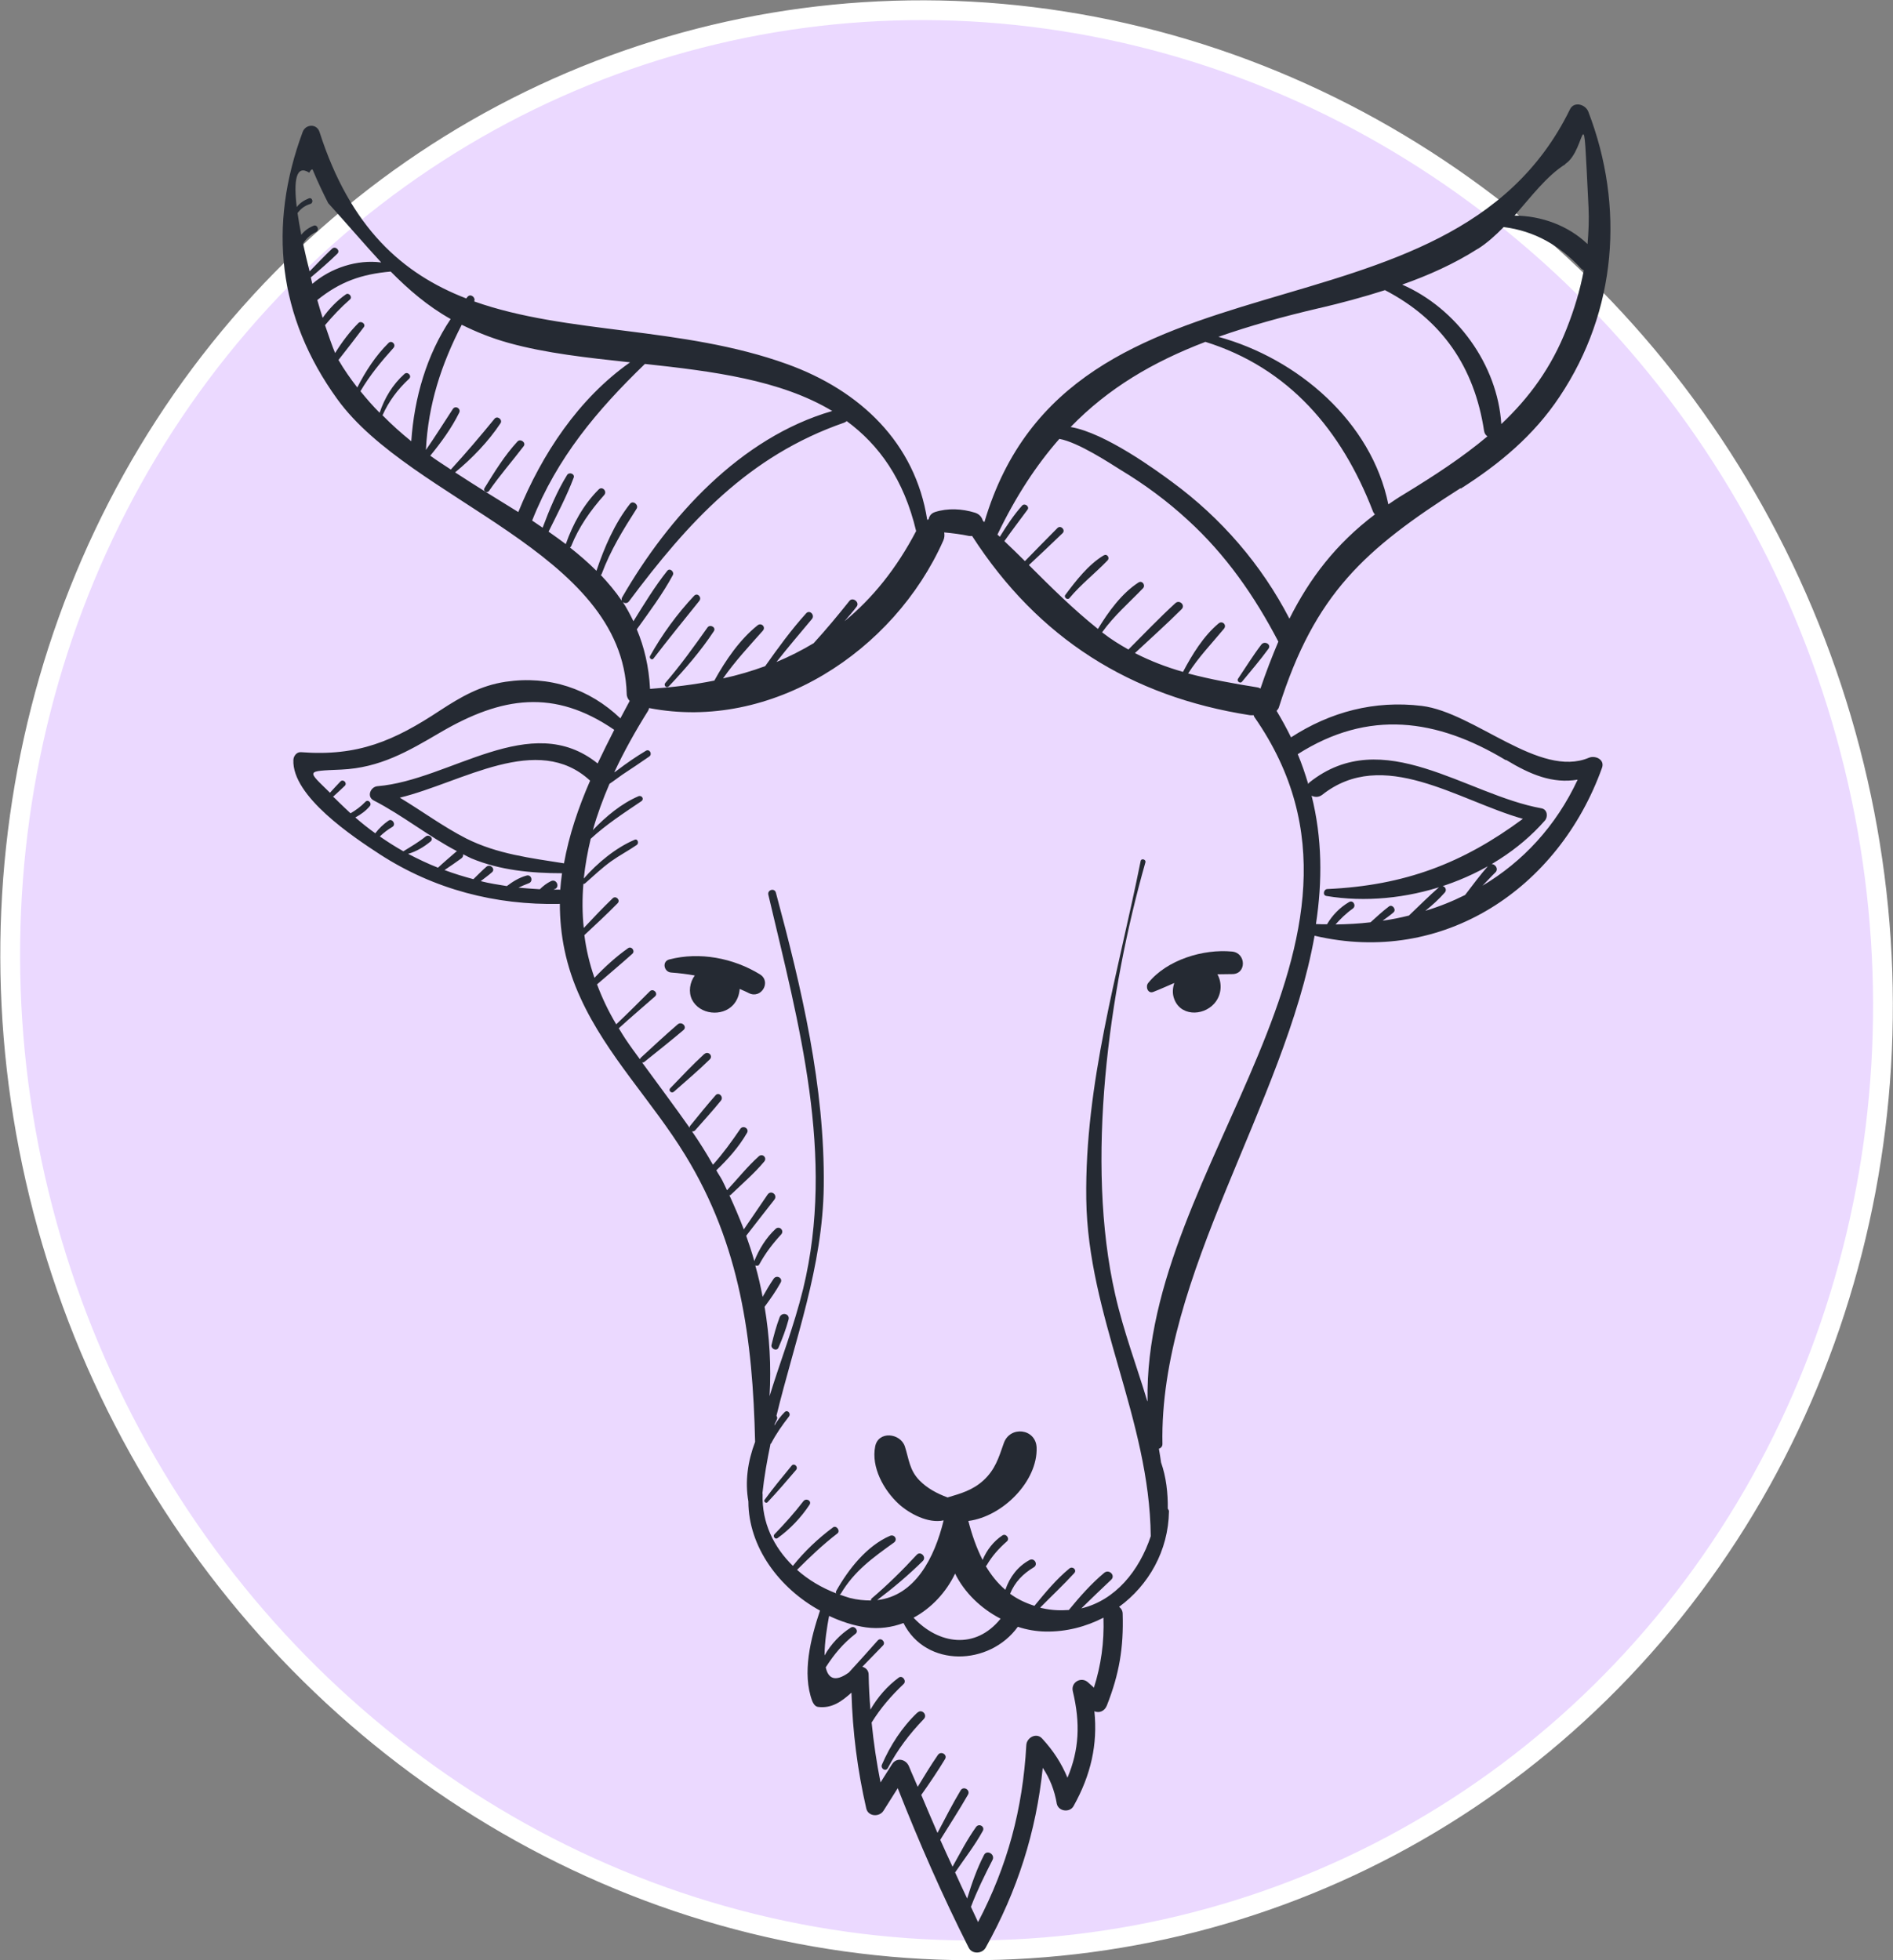 <?xml version="1.0" encoding="UTF-8"?> <svg xmlns="http://www.w3.org/2000/svg" id="_Слой_2" data-name="Слой 2" viewBox="0 0 95.69 99.11"><rect x="0" y="0" width="95.69" height="99.11" fill="#808080" stroke="none"/><defs><style> .cls-1 { fill: #ebd9ff; stroke: #fff; stroke-miterlimit: 10; } .cls-2 { fill: #252a33; stroke-width: 0px; } </style></defs><g id="BACKGROUND"><ellipse class="cls-1" cx="47.85" cy="49.56" rx="47.12" ry="49.25" transform="translate(-13.12 17.49) rotate(-18.26)"></ellipse></g><g id="OBJECTS"><g><path class="cls-2" d="M73.83,24.71c1.97-1.25,3.71-2.7,5.01-4.66,2.89-4.33,3.29-9.61,1.45-14.4-.14-.37-.72-.55-.93-.12-6.13,12.55-25.28,6.21-29.6,20.87-.03-.02-.05-.05-.08-.08-.05-.17-.17-.33-.4-.4-.65-.2-1.37-.24-2.02-.03-.21.07-.29.22-.32.37-.02,0-.04.02-.07.02-.61-3.88-3.37-6.53-7.08-7.87-5.32-1.92-11.12-1.5-15.82-3.17.09-.2-.18-.41-.33-.24-.03.03-.05.06-.07.09-3.21-1.24-5.86-3.56-7.42-8.42-.14-.43-.7-.4-.85,0-1.76,4.74-1.26,9.35,1.75,13.51,3.74,5.18,14.43,7.7,14.63,14.9,0,.16.07.27.15.36-.16.29-.31.59-.47.88-1.57-1.5-3.6-2.18-5.8-1.85-1.27.19-2.24.75-3.3,1.44-2.34,1.55-4.17,2.34-7.04,2.12-.22-.02-.38.19-.39.39-.08,1.84,3.03,3.9,4.38,4.78,2.74,1.77,5.84,2.57,9.08,2.5,0,0,0,0,.01,0,0,1.54.29,3.13,1.05,4.77,1.33,2.91,3.63,5.22,5.28,7.92,2.8,4.56,3.42,9.33,3.54,14.51-.37.98-.52,2-.34,3.01,0,2.31,1.57,4.4,3.62,5.52-.47,1.4-.92,3.17-.39,4.58.05.12.14.27.29.29.7.09,1.2-.28,1.69-.72.06,1.99.3,3.9.75,5.86.1.41.66.44.87.11.24-.38.48-.76.72-1.14,1.08,2.74,2.26,5.44,3.59,8.07.17.33.67.31.85,0,1.61-2.88,2.56-5.87,2.89-9.1.36.54.6,1.15.71,1.82.09.39.66.46.85.11.88-1.58,1.22-3.12,1.05-4.79.25.11.52-.01.63-.29.63-1.6.85-2.92.8-4.63,0-.17-.08-.28-.18-.36,1.49-1.09,2.49-2.83,2.52-4.83,0-.06-.04-.09-.06-.13.01-.79-.08-1.6-.34-2.34-.03-.23-.07-.46-.11-.69.1-.04.18-.11.18-.24-.17-8.53,6.18-17.19,7.69-25.7,6.5,1.53,12.34-2.38,14.53-8.49.15-.42-.34-.64-.66-.51-2.5,1.06-5.78-2.29-8.45-2.62-2.39-.29-4.62.3-6.61,1.59-.22-.45-.46-.89-.73-1.34.05-.06.1-.11.12-.19,1.81-5.73,4.33-7.98,9.18-11.07ZM79.12,8.29c1.11-.7.87-4,1.18,2.21.03.62,0,1.23-.05,1.84-.98-.94-2.34-1.43-3.69-1.44.85-.97,1.63-2.01,2.57-2.6ZM74.71,12.58c.47-.3.9-.69,1.3-1.1,1.57.2,2.83.93,3.91,2.09.04.05.09.07.14.1-.19,1-.48,1.97-.86,2.93-.78,2-1.92,3.53-3.31,4.84-.19-3-2.26-5.85-5.01-7.05,1.33-.47,2.63-1.05,3.82-1.81ZM66.69,15.58c1.11-.26,2.23-.56,3.32-.91,2.87,1.49,4.52,3.88,5.01,7.12.02.13.09.22.17.27-1.27,1.07-2.7,2-4.24,2.94-.27.16-.52.33-.77.5-.85-4.18-4.58-7.37-8.59-8.47,1.56-.55,3.25-1.02,5.09-1.45ZM60.92,17.28c4.24,1.32,6.9,4.48,8.48,8.57.02.06.06.11.1.16-1.97,1.49-3.29,3.22-4.32,5.27-1.41-2.73-3.45-5.09-5.93-6.91-.77-.57-3.39-2.49-5.13-2.78,1.91-1.97,4.16-3.29,6.8-4.3ZM15.73,14.01c.45-.38.9-.77,1.32-1.18.17-.16-.09-.41-.26-.26-.39.37-.76.76-1.14,1.15-.12-.47-.23-.94-.33-1.4.15-.25.36-.45.67-.6.17-.08.05-.38-.13-.31-.26.1-.47.26-.63.46-.08-.39-.14-.76-.19-1.1.17-.22.36-.37.65-.46.18-.06.1-.35-.08-.28-.25.1-.46.24-.61.44-.16-1.33-.04-2.17.63-1.74.1-.18.17-.21.2-.09.23.55.49,1.1.76,1.63.98,1.08,1.83,2.08,2.68,3-1.21-.16-2.54.27-3.48,1.08-.03-.11-.06-.22-.08-.33ZM19.33,21.01c.32-.72.77-1.32,1.35-1.86.16-.15-.08-.39-.24-.24-.59.53-1,1.21-1.25,1.96-.34-.34-.66-.71-.97-1.09.47-.8,1.04-1.49,1.67-2.19.15-.17-.09-.41-.25-.25-.65.64-1.16,1.43-1.58,2.25-.34-.44-.66-.89-.95-1.39.43-.55.86-1.1,1.28-1.66.12-.16-.14-.34-.27-.21-.44.44-.84.97-1.18,1.52-.14-.33-.31-.82-.51-1.41.39-.46.79-.89,1.26-1.3.14-.12-.05-.36-.2-.26-.45.31-.85.73-1.18,1.19-.09-.28-.18-.58-.27-.9,1.15-.93,2.24-1.31,3.71-1.44.91.92,1.86,1.74,3.03,2.4-1.22,1.82-1.84,3.99-1.99,6.18-.51-.41-.99-.84-1.45-1.31ZM23.01,23.88c.86-.71,1.68-1.56,2.29-2.48.12-.18-.16-.4-.3-.23-.72.88-1.44,1.73-2.21,2.57-.35-.23-.71-.46-1.04-.7.55-.67,1.08-1.4,1.46-2.17.11-.21-.19-.39-.32-.19-.45.69-.89,1.39-1.36,2.07.11-2.3.78-4.33,1.81-6.33.71.35,1.48.67,2.38.92,1.87.52,3.99.75,6.13.98-2.6,1.83-4.46,4.64-5.65,7.57-1.09-.67-2.16-1.33-3.2-2.01ZM31.42,30.36c-.31-.46-.67-.88-1.05-1.29.01-.01.03-.02.04-.04.45-1.21,1.08-2.23,1.77-3.31.12-.19-.18-.44-.33-.25-.78.99-1.3,2.2-1.7,3.39-.41-.41-.86-.8-1.34-1.18.02-.02.05-.03.06-.06.39-.98.97-1.8,1.67-2.59.17-.19-.1-.47-.28-.28-.77.77-1.3,1.74-1.66,2.76-.28-.21-.57-.42-.87-.63.44-.89.92-1.8,1.27-2.73.07-.19-.22-.3-.33-.14-.51.82-.9,1.76-1.24,2.67-.18-.12-.35-.24-.53-.36,1.25-3.17,3.29-5.59,5.7-7.92,3.41.37,6.84.8,9.47,2.38-4.64,1.34-8.28,5.36-10.62,9.42-.03.05-.03.11-.02.15ZM31.45,30.4c.07.1.24.14.34.01,2.99-4,6.04-7.36,10.88-9.04.05-.02.1-.05.13-.08,1.63,1.2,2.89,2.94,3.51,5.56-1,1.91-2.21,3.4-3.62,4.56.21-.25.43-.49.62-.75.15-.21-.2-.49-.37-.28-.59.74-1.18,1.45-1.81,2.14-.6.36-1.23.68-1.88.95.58-.74,1.19-1.45,1.79-2.17.17-.2-.11-.49-.29-.29-.75.83-1.42,1.75-2.07,2.67-.68.25-1.39.46-2.13.62.6-.86,1.3-1.61,2.01-2.41.17-.19-.08-.43-.27-.27-.9.72-1.61,1.76-2.18,2.79-1.03.21-2.12.34-3.25.42-.06-1.15-.3-2.13-.67-3.01.63-.88,1.31-1.79,1.82-2.74.09-.17-.15-.38-.28-.22-.63.79-1.17,1.68-1.71,2.55-.17-.35-.35-.69-.56-1.01ZM16.86,40.26c.19-.17.38-.35.57-.53.14-.14-.08-.36-.22-.22-.18.19-.36.38-.53.57-1.16-1.14-1.26-1.09.57-1.17,1.95-.09,3.36-.91,5.01-1.88,3.11-1.82,5.76-2.21,8.79-.13-.29.57-.57,1.13-.84,1.7-3.39-2.73-7.45.85-11.13,1.15-.35.03-.56.53-.19.72,1.46.75,2.76,1.81,4.22,2.57-.02,0-.03,0-.05.02-.31.27-.62.53-.92.81-.51-.2-1.01-.44-1.51-.7.42-.12.8-.35,1.14-.63.17-.15-.07-.38-.25-.25-.36.29-.74.51-1.13.75-.41-.23-.8-.48-1.19-.75.19-.18.39-.34.63-.48.21-.12,0-.45-.19-.32-.26.18-.48.39-.67.64-.35-.25-.69-.52-1.01-.8.28-.15.53-.33.73-.57.13-.15-.08-.37-.22-.22-.23.24-.48.42-.75.58-.2-.19-.4-.37-.6-.57-.11-.11-.19-.19-.29-.28ZM28.33,45s-.02-.02-.04-.02c-.11,0-.21,0-.32,0,.02,0,.03-.01.05-.02.3-.08.13-.55-.17-.41-.22.11-.4.25-.56.41-.36-.02-.72-.05-1.08-.08.16-.08.33-.15.51-.22.25-.08.15-.47-.11-.39-.36.1-.69.3-.99.53-.44-.07-.89-.14-1.32-.25.19-.15.39-.29.57-.45.19-.16-.09-.44-.28-.28-.23.2-.44.42-.66.63-.49-.13-.98-.28-1.46-.46.29-.19.57-.39.85-.59.08-.06.1-.13.09-.21.14.07.28.15.42.21,1.44.6,3.03.75,4.58.75-.04.28-.07.56-.09.84ZM23.56,42.39c-1.17-.6-2.22-1.38-3.35-2.06,3.16-.77,6.96-3.32,9.62-.86-.6,1.38-1.07,2.77-1.32,4.18-1.7-.27-3.38-.47-4.95-1.26ZM55.29,85.32c-.1-.09-.2-.18-.29-.26-.34-.31-.88-.01-.77.45.39,1.62.32,2.97-.27,4.37-.3-.72-.7-1.35-1.28-1.98-.29-.32-.78-.05-.8.33-.18,3.25-.96,6.12-2.44,8.95-.12-.26-.24-.52-.36-.77.31-.82.69-1.59,1.09-2.37.15-.29-.29-.54-.43-.25-.36.7-.62,1.44-.85,2.2-.21-.44-.41-.88-.61-1.32.47-.69,1-1.37,1.4-2.1.12-.22-.19-.4-.34-.2-.45.63-.81,1.33-1.19,2.01-.21-.45-.42-.91-.62-1.36.47-.76.96-1.51,1.4-2.28.14-.24-.23-.46-.37-.22-.42.7-.79,1.43-1.17,2.15-.28-.64-.55-1.28-.82-1.92.42-.59.83-1.2,1.2-1.81.14-.23-.21-.43-.36-.21-.36.52-.69,1.07-1.02,1.61-.14-.34-.3-.68-.44-1.03-.15-.37-.63-.48-.86-.11-.19.31-.39.61-.58.92-.2-1.01-.35-2.02-.45-3.03.46-.74.98-1.34,1.62-1.95.16-.15-.06-.46-.25-.32-.57.42-1.07.99-1.43,1.62-.05-.59-.08-1.18-.09-1.77,0-.22-.15-.35-.32-.4.35-.36.69-.71,1.04-1.07.17-.17-.1-.44-.26-.26-.48.54-.97,1.09-1.46,1.62-.72.52-1.05.28-1.17-.26.43-.67.87-1.2,1.51-1.7.18-.14-.05-.43-.24-.31-.53.33-1.01.84-1.33,1.41,0-.67.13-1.47.23-2,.6.28,1.23.49,1.87.58.66.09,1.3,0,1.89-.22,1.14,2.27,4.35,2.17,5.78.19,0,0,0,0,0,0,.45.15.92.23,1.39.24,1.07.02,2.06-.25,2.94-.7.04,1.25-.12,2.4-.49,3.56ZM50.58,81.84c-1.28,1.59-3.15,1.29-4.4-.05.91-.49,1.65-1.29,2.1-2.23.47.96,1.31,1.77,2.3,2.28ZM76.13,38.42c1.24.75,2.35,1.21,3.62,1-1.1,2.36-2.78,4.15-4.81,5.36.22-.22.43-.46.65-.67.23-.22-.14-.58-.35-.35-.42.48-.8.99-1.18,1.49-.64.32-1.31.59-2.01.8.35-.28.69-.59.98-.92.17-.19-.09-.45-.28-.28-.53.46-1.02.96-1.53,1.44-.44.11-.88.2-1.33.26.19-.14.38-.27.55-.42.16-.14-.06-.43-.23-.3-.33.25-.63.53-.93.8-.58.07-1.17.1-1.77.11.26-.29.53-.56.87-.8.2-.14.02-.46-.19-.33-.46.27-.84.66-1.11,1.12-.19,0-.37,0-.56-.01.33-2.17.32-4.34-.22-6.49.16.08.35.09.53-.04,3.09-2.45,6.86.28,10.15,1.21-3.04,2.25-5.97,3.37-9.88,3.55-.19,0-.26.32-.05.35,3.89.65,8.42-.82,11.04-3.81.17-.19.13-.56-.16-.62-3.82-.68-8.02-4.28-11.74-1.31-.03.02-.04.05-.06.08-.15-.5-.32-1.01-.53-1.51,3.57-2.27,7.02-1.8,10.51.3ZM57.99,70.83c-.52-1.74-1.19-3.49-1.62-5.39-1.52-6.69-.32-15.34,1.53-21.84.04-.15-.21-.22-.24-.07-1.14,5.68-2.83,11.23-2.75,17.09.08,5.93,3.2,11.12,3.26,17.05-.58,1.75-1.79,3.24-3.51,3.65.5-.49,1-.97,1.51-1.45.23-.22-.11-.55-.35-.35-.66.55-1.24,1.21-1.79,1.88-.42.03-.86.02-1.34-.09-.04,0-.07-.02-.11-.03.57-.58,1.17-1.14,1.72-1.74.15-.16-.07-.37-.24-.24-.66.54-1.22,1.22-1.77,1.89-.47-.15-.88-.35-1.23-.61.24-.59.65-1.01,1.2-1.34.23-.14.03-.49-.21-.37-.61.33-1.01.87-1.23,1.51-.4-.34-.72-.75-.99-1.2.01-.01.03-.01.04-.03.28-.48.61-.85,1.03-1.22.16-.14-.05-.42-.23-.3-.45.3-.79.74-1,1.24-.31-.61-.54-1.27-.72-1.97,1.76-.23,3.51-2.03,3.45-3.71-.04-.97-1.35-1.12-1.66-.22-.26.74-.43,1.33-1.03,1.88-.55.5-1.14.66-1.81.86-.52-.19-1.03-.46-1.42-.86-.51-.52-.53-1.07-.74-1.72-.23-.68-1.34-.8-1.5,0-.21,1.05.43,2.21,1.19,2.91.54.49,1.49,1,2.27.83-.46,1.9-1.45,3.82-3.36,4.03.81-.61,1.59-1.27,2.31-1.98.2-.2-.12-.52-.31-.31-.72.78-1.47,1.52-2.28,2.21-.03.03-.04.07-.03.1-.34,0-.69-.03-1.08-.13-.17-.05-.34-.11-.51-.17.02-.01.04-.02.06-.04.69-1.16,1.62-1.82,2.69-2.59.2-.15.03-.43-.2-.34-1.18.51-2.11,1.7-2.72,2.79-.02.04-.02.08,0,.12-.73-.28-1.41-.68-1.98-1.19.65-.65,1.3-1.27,2.04-1.84.17-.13-.06-.44-.23-.3-.74.55-1.44,1.21-2.02,1.94-.96-.94-1.58-2.18-1.53-3.63,0-.02-.01-.02-.01-.04.09-.85.24-1.68.41-2.5,0,0,.02-.01.03-.02.26-.5.56-.92.9-1.36.12-.16-.08-.37-.22-.22-.2.2-.37.43-.51.67,0-.02,0-.05.01-.07.04-.07.06-.14.1-.21.05-.08.03-.15-.01-.21.93-3.83,2.34-7.52,2.39-11.6.06-5.04-1.12-10.02-2.42-14.85-.07-.25-.44-.14-.38.11,1.54,6.54,3.39,13.19,1.76,19.92-.47,1.92-1.16,3.67-1.7,5.43.09-1.52,0-3.03-.25-4.52.29-.39.58-.8.81-1.22.13-.23-.2-.41-.35-.2-.2.29-.38.6-.56.92-.1-.53-.22-1.06-.37-1.59.07.03.16.03.2-.05.31-.57.67-1.04,1.11-1.52.17-.19-.09-.45-.28-.28-.48.44-.84,1.03-1.08,1.63-.12-.43-.26-.86-.41-1.28.47-.61.95-1.22,1.42-1.82.19-.24-.16-.52-.34-.26-.4.59-.8,1.18-1.2,1.76-.22-.58-.47-1.16-.73-1.73.03,0,.06,0,.09-.04.56-.54,1.17-1.06,1.67-1.66.16-.19-.08-.43-.27-.27-.58.52-1.08,1.15-1.61,1.72,0,0,0,0,0,0-.08-.17-.16-.35-.25-.52-.09-.17-.2-.32-.29-.49.59-.56,1.14-1.18,1.55-1.89.13-.22-.2-.41-.34-.2-.43.63-.87,1.24-1.38,1.81-.33-.58-.68-1.14-1.06-1.69.05.01.1,0,.15-.04.44-.5.89-.99,1.31-1.51.16-.19-.11-.46-.27-.27-.44.5-.86,1.02-1.28,1.54-.03.03-.03.07-.03.1-.78-1.11-1.6-2.2-2.4-3.3.04,0,.08,0,.11-.03.66-.53,1.33-1.06,1.98-1.61.2-.17-.09-.46-.29-.29-.64.55-1.26,1.13-1.88,1.7-.02.02-.02.04-.03.07-.25-.34-.5-.68-.74-1.04-.12-.18-.22-.35-.33-.53.6-.55,1.22-1.07,1.83-1.61.18-.16-.09-.43-.26-.26-.56.56-1.12,1.12-1.7,1.67-.4-.67-.72-1.35-.97-2.02.6-.52,1.2-1.02,1.79-1.55.15-.14-.05-.4-.22-.28-.61.43-1.18.95-1.7,1.5-.25-.72-.42-1.44-.51-2.16.57-.53,1.14-1.06,1.68-1.61.16-.16-.09-.41-.25-.25-.5.48-.98.99-1.46,1.5-.08-.74-.08-1.49-.02-2.23.03,0,.06,0,.09-.03.43-.38.84-.77,1.31-1.11.42-.3.88-.54,1.3-.83.12-.08.05-.33-.11-.26-.95.4-1.89,1.18-2.57,1.96.07-.67.19-1.34.35-2.01.79-.73,1.66-1.29,2.56-1.9.16-.11.02-.32-.15-.25-.86.37-1.63,1.01-2.3,1.71.22-.79.51-1.57.84-2.34.23-.15.44-.32.66-.47.45-.3.91-.6,1.35-.91.17-.12.02-.4-.17-.29-.5.3-.98.63-1.44.98-.05.04-.1.08-.16.11.49-1.05,1.07-2.09,1.71-3.11.03-.05.04-.09.05-.14,6.18,1.2,12.38-2.86,14.87-8.46.07-.15.07-.29.05-.42.42.04.84.09,1.26.18.06.01.1,0,.15,0,3.34,5.18,8.01,8.12,14.04,9.06.07.01.13,0,.19,0,.02.04.02.08.05.11,7.92,11.39-5.65,22.64-5.41,34.57ZM63.73,34.82c-.06-.03-.11-.06-.19-.07-1.19-.19-2.35-.4-3.48-.7.53-.83,1.18-1.5,1.81-2.26.16-.19-.08-.43-.27-.27-.76.63-1.34,1.58-1.8,2.45-.84-.24-1.65-.55-2.43-.95.79-.74,1.6-1.46,2.36-2.22.2-.2-.1-.49-.31-.31-.82.75-1.59,1.56-2.38,2.35-.44-.25-.87-.51-1.29-.84-.01-.01-.03-.02-.04-.03.61-.85,1.35-1.48,2.07-2.23.14-.15-.04-.41-.23-.29-.85.55-1.53,1.49-2.05,2.35-1.24-.99-2.37-2.11-3.49-3.23.57-.53,1.14-1.07,1.7-1.61.17-.16-.09-.43-.26-.26-.55.55-1.09,1.11-1.64,1.67-.34-.34-.69-.68-1.04-1.01.38-.54.78-1.06,1.17-1.59.12-.16-.14-.35-.27-.21-.43.48-.79,1.03-1.13,1.58-.04-.04-.08-.08-.12-.11.93-1.94,1.97-3.52,3.13-4.84.96.17,2.6,1.26,3.1,1.57,1.21.73,2.35,1.57,3.39,2.53,1.93,1.76,3.38,3.85,4.58,6.15-.32.76-.63,1.55-.91,2.39Z"></path><path class="cls-2" d="M38.41,49.26c-1.34-.82-3.04-1.15-4.58-.75-.38.1-.27.63.09.66.41.03.81.08,1.2.15-.25.34-.33.83-.14,1.22.38.76,1.52.88,2.08.27.21-.23.31-.52.33-.81.15.07.31.13.46.21.63.32,1.16-.58.56-.95Z"></path><path class="cls-2" d="M62.28,48.11c-1.46-.14-3.3.42-4.24,1.59-.15.18-.02.56.26.45.36-.14.71-.3,1.06-.45-.08.24-.1.5-.03.73.28.95,1.46.97,2.05.31.38-.43.41-1.03.16-1.48.24,0,.49-.01.74-.01.74.01.72-1.07,0-1.14Z"></path><path class="cls-2" d="M26.16,22.32c-.65.7-1.17,1.55-1.67,2.36-.09.15.13.28.23.14.54-.78,1.17-1.5,1.75-2.26.14-.18-.16-.4-.31-.24Z"></path><path class="cls-2" d="M33.03,33.3c.76-.99,1.54-1.95,2.32-2.92.14-.18-.09-.43-.26-.26-.85.9-1.63,1.97-2.23,3.05-.06.1.09.23.17.13Z"></path><path class="cls-2" d="M33.8,34.71c.82-.87,1.62-1.79,2.28-2.79.14-.2-.19-.38-.32-.19-.68.96-1.36,1.91-2.13,2.8-.1.12.06.29.17.17Z"></path><path class="cls-2" d="M55.79,28.08c-.78.47-1.41,1.29-1.94,2-.09.12.11.28.21.16.59-.71,1.3-1.25,1.93-1.91.12-.13-.03-.35-.19-.25Z"></path><path class="cls-2" d="M62.78,34.47c.45-.55.92-1.09,1.34-1.67.16-.22-.2-.42-.36-.21-.42.55-.79,1.15-1.18,1.73-.08.12.11.26.2.15Z"></path><path class="cls-2" d="M35.6,53.29c-.6.55-1.16,1.15-1.72,1.73-.11.12.06.28.18.18.61-.54,1.24-1.07,1.82-1.64.18-.18-.09-.44-.27-.27Z"></path><path class="cls-2" d="M39,67.99c-.05.2.26.35.35.15.2-.46.38-.94.51-1.42.08-.3-.34-.4-.45-.12-.17.45-.3.93-.41,1.4Z"></path><path class="cls-2" d="M40.02,74.1c-.47.57-.94,1.14-1.37,1.73-.07.09.08.2.15.12.5-.53.97-1.08,1.44-1.63.13-.15-.09-.37-.22-.22Z"></path><path class="cls-2" d="M40.61,75.9c-.46.6-.94,1.13-1.46,1.67-.1.1.03.28.15.2.63-.45,1.2-1.05,1.62-1.69.13-.2-.17-.36-.31-.18Z"></path><path class="cls-2" d="M46.37,86.59c-.77.73-1.37,1.66-1.79,2.63-.08.2.19.37.3.17.49-.93,1.09-1.72,1.82-2.48.2-.21-.11-.53-.32-.32Z"></path></g></g></svg> 